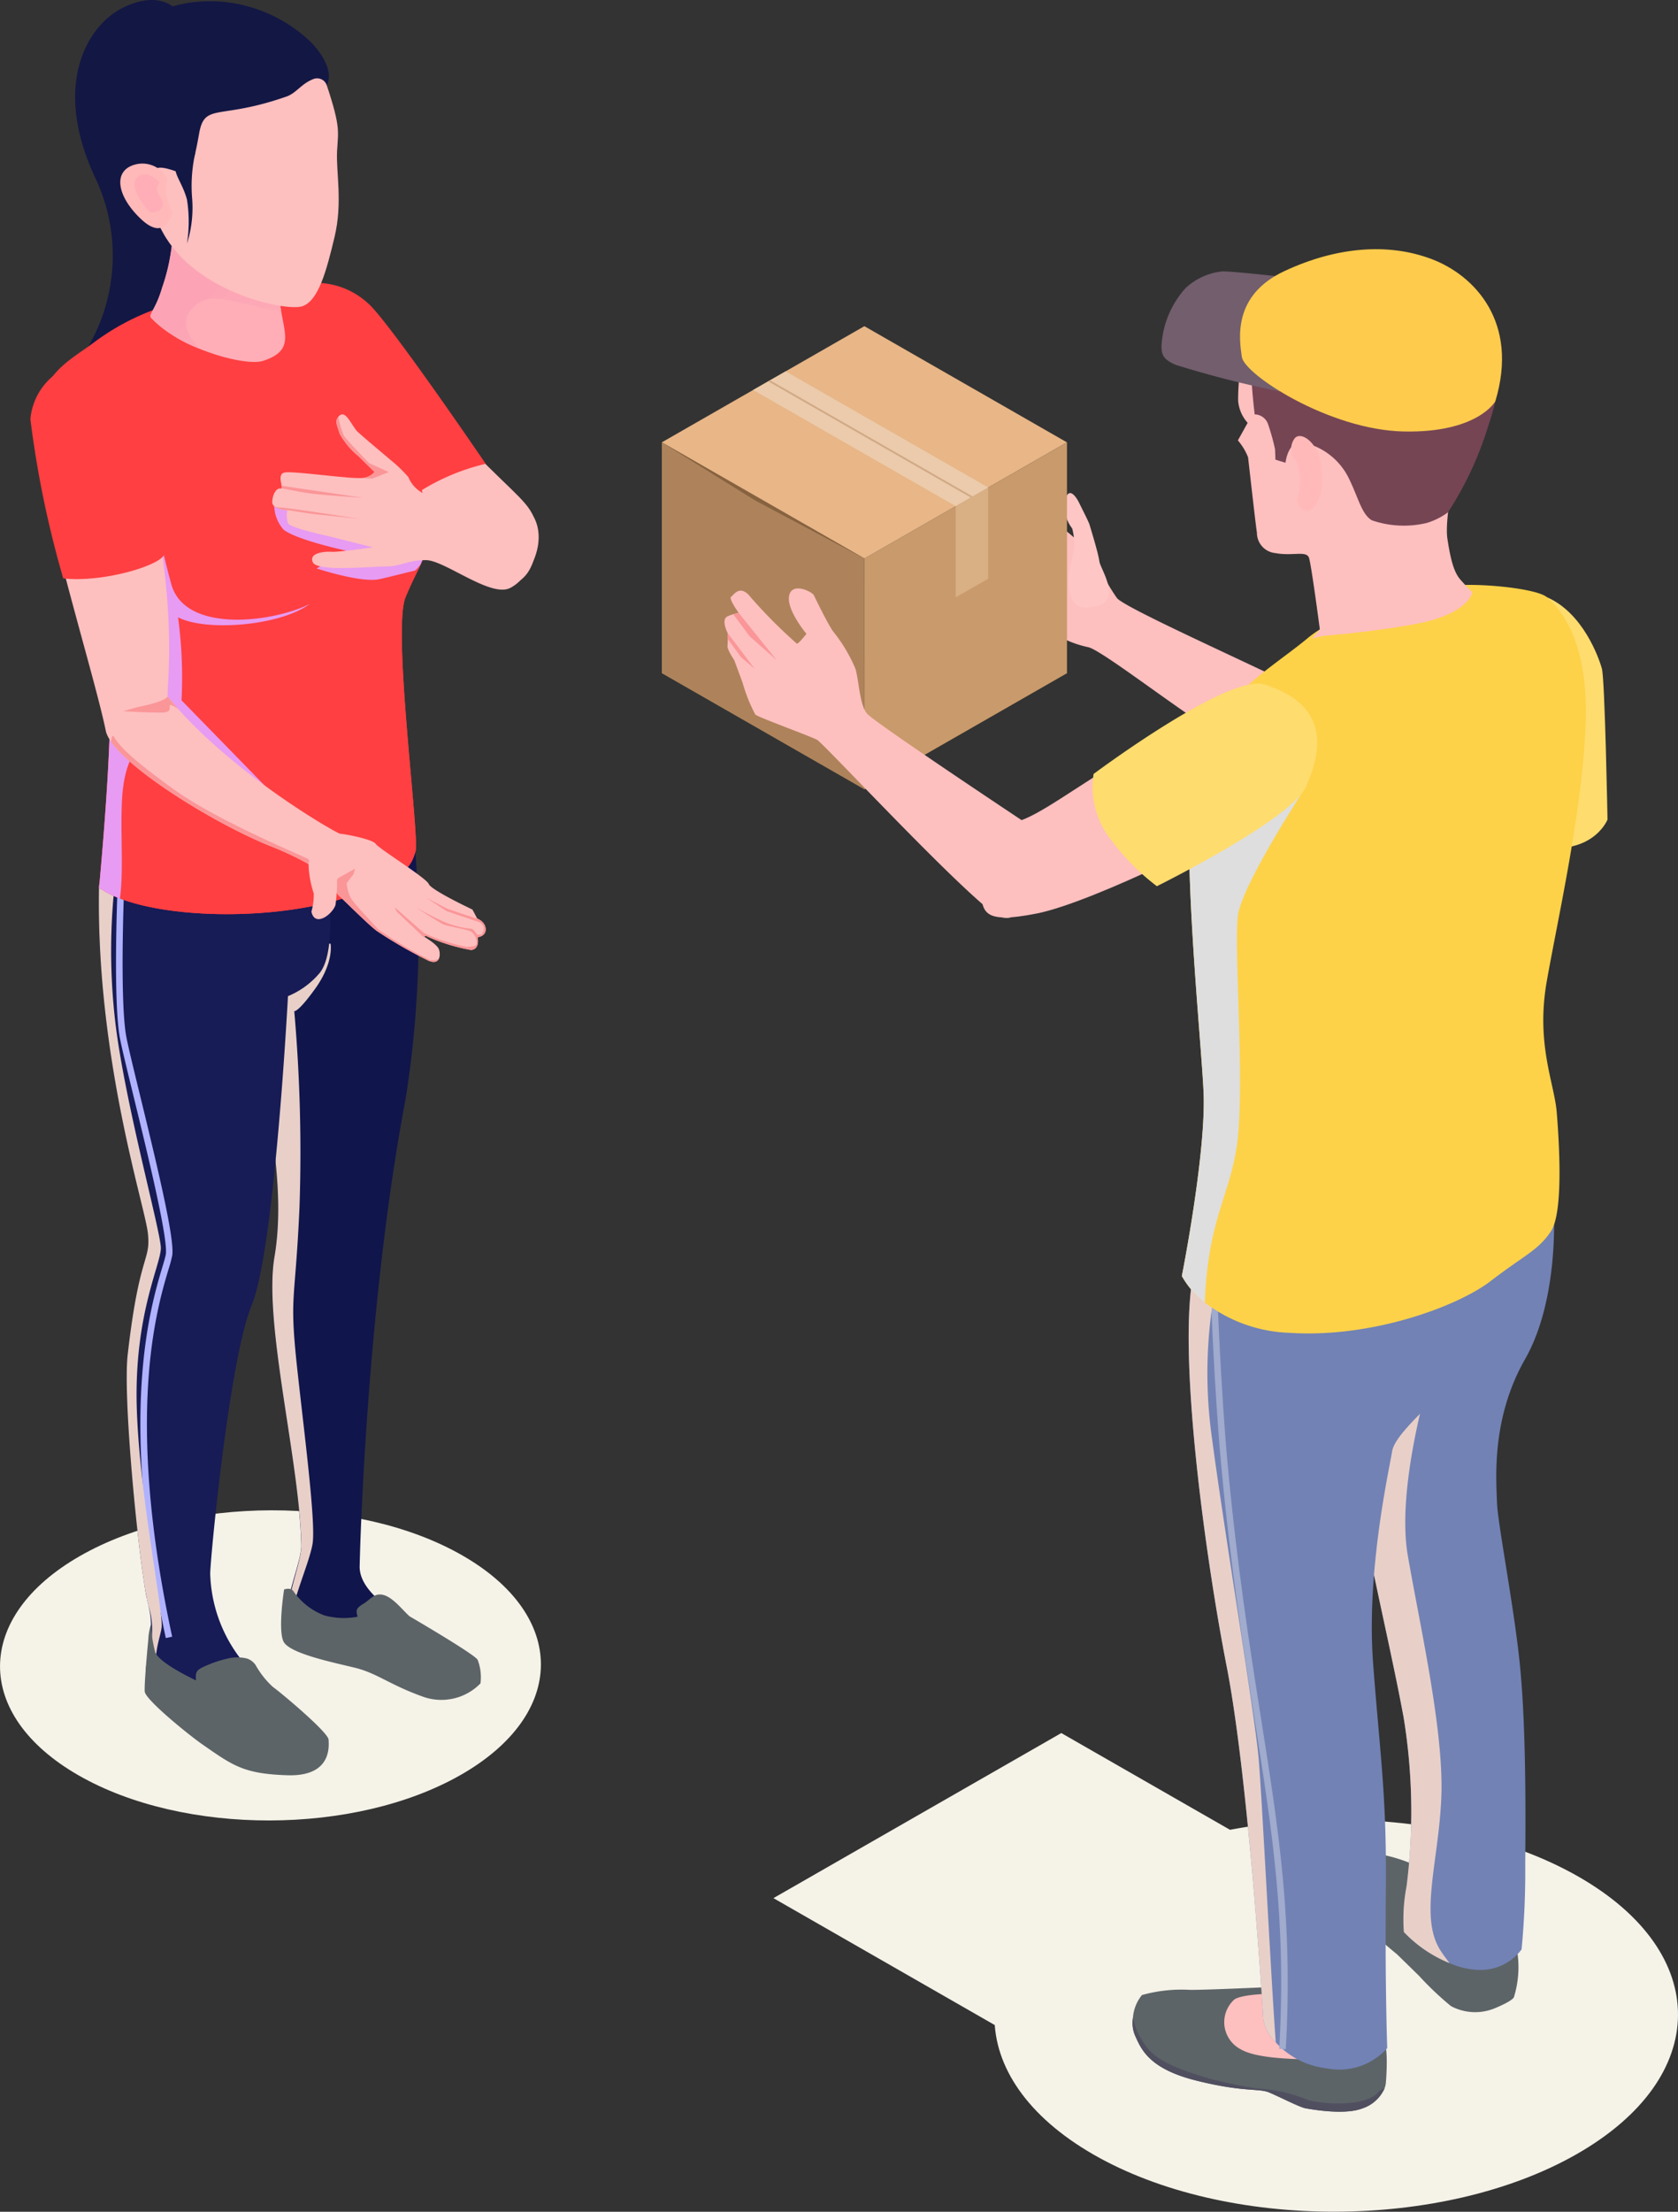 <svg xmlns="http://www.w3.org/2000/svg" xmlns:xlink="http://www.w3.org/1999/xlink" width="126" height="166" viewBox="0 0 126 166">
  <rect x="0" y="0" width="126" height="166" fill="#333333" stroke="none"/>
  <defs>
    <linearGradient id="linear-gradient" x1="1764.843" y1="-13.5" x2="1765.809" y2="-13.5" gradientUnits="objectBoundingBox">
      <stop offset="0.122" stop-color="#feb9b8"/>
      <stop offset="1" stop-color="#ffdede"/>
    </linearGradient>
    <linearGradient id="linear-gradient-2" x1="0.362" y1="0.571" x2="0.902" y2="1.142" gradientUnits="objectBoundingBox">
      <stop offset="0.122" stop-color="#fca4b5"/>
      <stop offset="0.99" stop-color="#ffadb7"/>
    </linearGradient>
    <linearGradient id="linear-gradient-3" x1="1044.445" y1="0.684" x2="1045.821" y2="0.188" xlink:href="#linear-gradient"/>
    <linearGradient id="linear-gradient-4" x1="1919.461" y1="0.207" x2="1918.753" y2="0.871" xlink:href="#linear-gradient-2"/>
  </defs>
  <g id="Vector_Smart_Object" data-name="Vector Smart Object" transform="translate(-629.004 -50.712)">
    <g id="Group_410" data-name="Group 410">
      <path id="Path_780" data-name="Path 780" d="M711.252,191.632c10.053-5.764,26.3-5.791,36.292-.064s9.939,15.04-.114,20.8-26.3,5.791-36.292.064S701.2,197.4,711.252,191.632Z" fill="#f5f2e8"/>
      <path id="Path_781" data-name="Path 781" d="M708.695,205.563l-21.615-12.39,21.615-12.39,21.615,12.39Z" fill="#f5f2e8"/>
      <g id="Group_409" data-name="Group 409">
        <g id="Group_404" data-name="Group 404">
          <path id="Path_782" data-name="Path 782" d="M704.957,89.183s.1-1.167.993-.811a29.206,29.206,0,0,1,5.227,4.071,15.756,15.756,0,0,0,1.7,3.159c.817.965,15.35,7.263,15.519,7.826s-3.213,4.83-6.17,3.412-10.223-7.207-11.481-7.549a7.941,7.941,0,0,1-2.6-1.043,13.8,13.8,0,0,1-1.906-2.037,13.225,13.225,0,0,1-2.825-1.206.562.562,0,0,1,.48-.866,24.024,24.024,0,0,1,2.859.768l-1.236-1.093s-2.41-1.148-2.427-1.607a1.1,1.1,0,0,1,.772-.926c.219-.008-.427-.3-.4-.9s.942-.86.942-.86Z" fill="#febfbf"/>
          <path id="Path_783" data-name="Path 783" d="M710.931,96.256s-1.293.436-1.612-1.128.4-2.7.366-3.5a5.448,5.448,0,0,0-.17-1.255A2.667,2.667,0,0,1,709,88.179c.337-1.144,1,.189,1.064.331s.684,1.344.754,1.583.658,2.138.737,2.749S713.484,96.042,710.931,96.256Z" fill="#fec7c6"/>
        </g>
        <g id="Group_405" data-name="Group 405">
          <path id="Path_784" data-name="Path 784" d="M693.914,109.957l15.209-8.718V83.911L693.914,92.63Z" fill="#c99a6b"/>
          <path id="Path_785" data-name="Path 785" d="M693.914,109.957,678.7,101.239V83.911l15.209,8.718Z" fill="#ae835b"/>
          <path id="Path_786" data-name="Path 786" d="M693.914,92.63,678.7,83.911l15.209-8.718,15.209,8.718Z" fill="#e8b687"/>
          <path id="Path_787" data-name="Path 787" d="M700.767,95.546l2.444-1.4V87.3l-2.444,1.4Z" fill="#d9af84"/>
          <path id="Path_788" data-name="Path 788" d="M700.767,88.7l-15.209-8.718,2.444-1.4L703.211,87.3Z" fill="#ebcbab"/>
          <path id="Path_789" data-name="Path 789" d="M701.9,88.053,686.69,79.334l.138-.079,15.209,8.718Z" fill="#d1a986"/>
          <path id="Path_790" data-name="Path 790" d="M678.7,83.911l15.209,8.718-8.207-4.359Z" fill="#87623f"/>
        </g>
        <g id="Group_407" data-name="Group 407">
          <path id="Path_791" data-name="Path 791" d="M740.891,95.538s1.518-1.171,4.246-.012,3.928,4.558,4.153,5.373.421,11.323.421,11.323-1.2,3.112-6.177,1.858S740.891,95.538,740.891,95.538Z" fill="#ffdc6e"/>
          <path id="Path_792" data-name="Path 792" d="M736.34,191.257a11.491,11.491,0,0,0-4.9-1.531c-2.049.043-1.859,2.523-1.491,3.639s3.956,4.023,3.956,4.023l1.656,1.618a22.992,22.992,0,0,0,2.394,2.27,3.86,3.86,0,0,0,3.356.136c1.089-.461,1.309-.694,1.369-.794a7.637,7.637,0,0,0-.008-4.556C741.9,193.9,736.34,191.257,736.34,191.257Z" fill="#5c6467"/>
          <path id="Path_793" data-name="Path 793" d="M743.2,176.4c.372,4.318.372,9.882.333,14.2a61.867,61.867,0,0,1-.274,6.419,3.845,3.845,0,0,1-3.331,1.537,5.9,5.9,0,0,1-2.077-.506,9.851,9.851,0,0,1-3.429-2.334,13.014,13.014,0,0,1,.2-3.424,44.049,44.049,0,0,0-.216-12.663c-1.058-5.777-3.272-14.667-3.37-17.507a44.347,44.347,0,0,1,.313-4.9c.431-4.668,1.176-10.6,1.176-10.6l13.146-5.155s.451,6.691-2.155,11.263c-2.567,4.493-2.155,9.084-2.1,10.815C741.494,165.295,742.846,172.083,743.2,176.4Z" fill="#7282b5"/>
          <path id="Path_794" data-name="Path 794" d="M737.85,198.052a9.851,9.851,0,0,1-3.429-2.334,13.014,13.014,0,0,1,.2-3.424,44.049,44.049,0,0,0-.216-12.663c-1.058-5.777-3.272-14.667-3.37-17.507a44.347,44.347,0,0,1,.313-4.9,14.11,14.11,0,0,1,5.016-3.21s-2.547,8.345-1.646,13.461c.882,5.116,2.606,12.644,2.527,17.662-.1,5.038-1.8,9.493,0,12.08C737.419,197.488,737.635,197.76,737.85,198.052Z" fill="#e8d0c8" style="mix-blend-mode: multiply;isolation: isolate"/>
          <path id="Path_795" data-name="Path 795" d="M714.214,203.44c.46,1.017,1,2.517,4.586,3.418s4.706.57,5.5.9,2.286,1.109,2.741,1.19,2.945.527,4.265.006a2.755,2.755,0,0,0,1.661-1.5,1.464,1.464,0,0,0,.092-.348c.047-.42.194-2.655-.114-3.062s-7.416-4.252-7.416-4.252-5.909.284-7.178.265a11.024,11.024,0,0,0-3.6.391,3.041,3.041,0,0,0-.674,1.7A2.426,2.426,0,0,0,714.214,203.44Z" fill="#5c6467"/>
          <path id="Path_796" data-name="Path 796" d="M724.868,200.335s-2.506,0-3.172.44a2.291,2.291,0,0,0,.437,3.723c1.452.887,5.409.737,6.062.809a3.478,3.478,0,0,0,2.292-.51c.407-.428-2.553-2.507-2.553-2.507Z" fill="#febfbf"/>
          <path id="Path_797" data-name="Path 797" d="M714.214,203.44c.46,1.017,1,2.517,4.586,3.418s4.706.57,5.5.9,2.286,1.109,2.741,1.19,2.945.527,4.265.006a2.755,2.755,0,0,0,1.661-1.5,1.233,1.233,0,0,0-.533.346c-.987,1.054-4.177.858-5.253.506a11.367,11.367,0,0,0-3.689-.834,34.95,34.95,0,0,1-3.781-.782c-1.248-.4-3.288-.965-4.328-2.021a5.322,5.322,0,0,1-1.3-2.525A2.426,2.426,0,0,0,714.214,203.44Z" fill="#504f60"/>
          <path id="Path_798" data-name="Path 798" d="M739.515,152.573c-1.352,2.237-5.721,5.447-5.976,7.061-.274,1.634-1.94,9.065-1.43,15.892s1.019,9.843.96,16.826c-.078,6.983.1,12.08.1,12.08a4.825,4.825,0,0,1-4.545,1.517A6.105,6.105,0,0,1,724.8,204a3.206,3.206,0,0,1-.94-1.751c-.039-.973-1.136-18.246-2.743-26.455s-3.742-23.77-2.469-29.625a1.6,1.6,0,0,1,.157-.428c2.175-5.058,21.708,1.887,21.708,1.887A8.551,8.551,0,0,1,739.515,152.573Z" fill="#7282b5"/>
          <g id="Group_406" data-name="Group 406">
            <path id="Path_799" data-name="Path 799" d="M725.552,204.512l-.49-.027c.547-9.553-.513-16.25-1.853-24.729-.842-5.336-1.8-11.383-2.521-19.255-.492-5.341-.762-12.5-.764-12.576l.49-.018c0,.072.272,7.221.76,12.55.723,7.855,1.679,13.895,2.52,19.222C725.039,188.188,726.1,194.906,725.552,204.512Z" fill="#a0abcd"/>
          </g>
          <path id="Path_800" data-name="Path 800" d="M724.8,204a3.206,3.206,0,0,1-.94-1.751c-.039-.973-1.136-18.246-2.743-26.455s-3.742-23.77-2.469-29.625a1.6,1.6,0,0,1,.157-.428c.509.311,1.038.661,1.567,1.05a34.913,34.913,0,0,0-.353,11.924c.9,6.808,3.193,20.6,3.487,23.887C723.763,185.447,724.43,198.985,724.8,204Z" fill="#e8d0c8" style="mix-blend-mode: multiply;isolation: isolate"/>
          <path id="Path_801" data-name="Path 801" d="M745.9,134.21c.176,2.179.509,7.392-.411,8.87-.94,1.459-2.018,1.828-4.545,3.774-2.508,1.926-8.973,4.3-15.125,3.89a11.024,11.024,0,0,1-6.348-2.276,6.55,6.55,0,0,1-1.724-1.984s1.861-9.376,1.626-13.908c-.176-3.657-1.273-14.394-1.058-20.852a17.9,17.9,0,0,1,.431-3.832c1.254-4.552,5.838-7.1,8.444-9.279s8.6-3.715,10.893-3.949c2.273-.214,6.348.253,7.053.856s3.174,2.84,2.939,9.454c-.235,6.594-2.135,14.842-2.939,19.471C744.335,129.095,745.726,132.032,745.9,134.21Z" fill="#fdd249"/>
          <path id="Path_802" data-name="Path 802" d="M721.961,136.019c-.431,4.26-2.253,5.933-2.488,12.449a6.55,6.55,0,0,1-1.724-1.984s1.861-9.376,1.626-13.908c-.176-3.657-1.273-14.394-1.058-20.852.255-.506.392-.759.392-.759l8.366-1.225s-4.8,7.333-5.114,9.668C721.647,121.761,722.431,131.234,721.961,136.019Z" fill="#dedede" style="mix-blend-mode: multiply;isolation: isolate"/>
          <path id="Path_803" data-name="Path 803" d="M738.6,84.186s-1.172,5.244-.913,6.948.517,2.564.993,3.1.88.92.88.92-.2,1.7-4.561,2.445-6.381.751-6.93.9l-.547.148.588-.692s-.629-4.8-.813-5.371-1.242-.117-2.52-.36a1.53,1.53,0,0,1-1.391-1.533c-.082-.449-.619-5.275-.666-5.661a4.46,4.46,0,0,0-.764-1.264l.733-1.319a2.824,2.824,0,0,1-.711-1.62c-.033-.9.18-4.756,1.177-5.956s7.668-1.994,9.479-1.445A10.132,10.132,0,0,1,738.6,84.186Z" fill="#febfbf"/>
          <path id="Path_804" data-name="Path 804" d="M723.223,76.74a1.367,1.367,0,0,1,.257.766c.053.547-.511,1.085-.482,1.891s.219,2.416.219,2.416a1.08,1.08,0,0,1,1.005.737,15.955,15.955,0,0,1,.525,1.887l.029.774.756.231s.19-1.881,1.507-1.476a4.992,4.992,0,0,1,3.254,2.657c.741,1.523.944,2.647,1.712,3.136a7.383,7.383,0,0,0,4.14.2,5.167,5.167,0,0,0,1.591-.8,25.519,25.519,0,0,0,3.017-6.474c1.587-4.581.609-7.258-.01-8.141a6.664,6.664,0,0,0-2.467-1.583s.088-2.011-4.633-2.968-10.233,3.058-10.858,3.727a5.059,5.059,0,0,0-.723,2.449Z" fill="#754554"/>
          <path id="Path_805" data-name="Path 805" d="M725.151,80.1a77.69,77.69,0,0,1-7.878-2.009c-1.046-.467-1.2-.833-.94-2.35a7.073,7.073,0,0,1,1.7-3.412,4.782,4.782,0,0,1,2.78-1.251c1.385.025,7.476.731,9.312,1.054S725.151,80.1,725.151,80.1Z" fill="#725e6d"/>
          <path id="Path_806" data-name="Path 806" d="M741.286,80.834s-1.32,2.383-6.892,2.262-11.953-4.266-12.143-5.6-.713-4.616,3.205-6.441,7.774-2.126,11.02-.91S743.089,74.89,741.286,80.834Z" fill="#fecb4c"/>
          <path id="Path_807" data-name="Path 807" d="M726.044,84.923a1.377,1.377,0,0,1,.168-1.3c.466-.6,1.785.305,2,2.027s-.119,2.912-.805,3.309-1.025-.724-1.025-.724S727.131,86.125,726.044,84.923Z" fill="url(#linear-gradient)"/>
        </g>
        <g id="Group_408" data-name="Group 408">
          <path id="Path_808" data-name="Path 808" d="M721.79,102.694c-1.532.648-1.851.85-5.664,3.2-7.222,4.454-8.932,5.941-10.891,6.542s-2.78,3.064-2.612,4.871.022,2.8,4.238,1.965,15.352-6.361,18.657-8.635C729.578,107.851,726.42,100.743,721.79,102.694Z" fill="#febfbf"/>
          <path id="Path_809" data-name="Path 809" d="M684.47,96.709s-.768-1.074-.572-1.2.662-.994,1.464.016a37.172,37.172,0,0,0,3.474,3.492c.129.033.723-.735.723-.735s-1.509-1.792-1.3-2.856,1.726-.3,1.853-.045.985,2.044,1.434,2.7a11.754,11.754,0,0,1,1.693,2.826c.282.971.3,2.682.874,3.367s12.651,8.689,12.651,8.689.063,8.858-3.368,6.122-12.558-12.587-13.044-12.85-4.338-1.661-4.628-1.889a11.744,11.744,0,0,1-.95-2.367l-.633-1.718s-.543-.782-.507-1.072a9.024,9.024,0,0,0,.008-.969s-.543-1.039.016-1.259A3.7,3.7,0,0,1,684.47,96.709Z" fill="#febfbf"/>
          <path id="Path_810" data-name="Path 810" d="M684.471,96.709l2.855,3.549L685.3,98.477l-1.235-1.665Z" fill="#fa9698"/>
          <path id="Path_811" data-name="Path 811" d="M683.64,98.217l2.028,2.688-1.019-.869-1-1.366Z" fill="#fa9698"/>
          <path id="Path_812" data-name="Path 812" d="M711.123,108.8a6.369,6.369,0,0,0,1.275,4.9,17.194,17.194,0,0,0,3.476,3.525s10.166-5.04,11.209-7.489c.882-2.07,2.232-5.958-3.131-7.65C721.244,101.236,711.123,108.8,711.123,108.8Z" fill="#ffdc6e"/>
        </g>
      </g>
    </g>
    <g id="Group_414" data-name="Group 414">
      <path id="Path_813" data-name="Path 813" d="M635,167.5c7.954-4.56,20.813-4.583,28.718-.051s7.864,11.9-.09,16.46-20.812,4.583-28.718.053S627.042,172.058,635,167.5Z" fill="#f5f2e8"/>
      <g id="Group_413" data-name="Group 413">
        <path id="Path_814" data-name="Path 814" d="M660.5,177.355c-3.938-2.7-5.78-2.509-5.78-2.509s-4.9.331-4.369-2.587c.431-2.49,1.078-4.027,1.234-5.1a2.288,2.288,0,0,0,.039-.506c-.137-6.322-2.86-16.67-2.018-21.611.627-3.676.1-7.742-.549-11.632a1.354,1.354,0,0,1-.059-.272c-.176-1.089-.353-2.159-.529-3.19a1.465,1.465,0,0,0-.059-.311c-.1-.661-.2-1.3-.274-1.926-.039-.331-.078-.642-.118-.953-.078-.622-.137-1.225-.157-1.79a16.285,16.285,0,0,1,.039-2.607,7.934,7.934,0,0,1,.274-1.42c1.587-5.5,11.951-7.022,11.951-7.022a78.354,78.354,0,0,1-.666,19.277c-2.645,13.889-3.35,30.637-3.448,35.072-.039,1.828,2.429,3.346,3.566,4.007,1.607.914,4.722,2.976,4.722,2.976S664.439,180.059,660.5,177.355Z" fill="#10154c"/>
        <path id="Path_815" data-name="Path 815" d="M651.1,126.6a121.54,121.54,0,0,1,.392,14.745c-.313,7.022-.745,6.477-.235,11.477.529,5,1.489,12.157,1.215,13.772s-1.861,4.882-1.8,7a1.791,1.791,0,0,1-.235-1.323c.392-2.49,1.019-4.027,1.156-5.116a2.288,2.288,0,0,0,.039-.506c-.137-6.322-2.86-16.67-2.018-21.611.627-3.676.1-7.742-.549-11.632a1.354,1.354,0,0,1-.059-.272c-.176-1.089-.353-2.159-.529-3.19a1.465,1.465,0,0,0-.059-.311c-.1-.661-.2-1.3-.274-1.926-.039-.331-.078-.642-.118-.953-.078-.622-.137-1.225-.157-1.79a16.285,16.285,0,0,1,.039-2.607,14.2,14.2,0,0,1,5.917-.817s.294,1.459-1.273,3.54C651.352,126.721,651.1,126.6,651.1,126.6Z" fill="#e8d0c8" style="mix-blend-mode: multiply;isolation: isolate"/>
        <path id="Path_816" data-name="Path 816" d="M657.274,170.418c.923-.266,1.834,1.027,2.478,1.6,0,0,4.97,2.893,5.121,3.278a3.643,3.643,0,0,1,.21,1.76,4.1,4.1,0,0,1-4.383.975c-2.49-.9-3.387-1.745-5.051-2.151s-4.933-1.072-5.36-1.972.047-3.9.047-3.9.521-.2.729.171a4.929,4.929,0,0,0,2.294,1.774,5.51,5.51,0,0,0,2.494.1c-.051-.23-.139-.455.031-.663a1.926,1.926,0,0,1,.464-.34c.223-.15.415-.342.641-.49A1.011,1.011,0,0,1,657.274,170.418Z" fill="#5c6467"/>
        <path id="Path_817" data-name="Path 817" d="M653.017,123.726a6.193,6.193,0,0,1-2.39,1.751s-1,19.024-2.723,23.187c-1.724,4.182-3.154,19.549-3.115,20.191a10.966,10.966,0,0,0,3.135,7.333c3,2.918,4.31,3.482,4.271,3.929a3.677,3.677,0,0,1-4.212,2.218c-2.821-.467-3.6-.661-4.976-2.1s-2.821-2.412-3.037-3.54c-.2-1.128.764-3.346.176-5.466.02-.019,0-.019,0-.039-.02-.117-.059-.253-.1-.408a.329.329,0,0,0-.02-.136c-.039-.136-.059-.311-.1-.486-.078-.486-.157-1.05-.255-1.712-.627-4.668-1.391-13.325-1.078-16.067.882-7.742,1.763-6.964,1.509-9.162-.274-2.2-3.879-13.22-3.664-25.863a1.66,1.66,0,0,1,.216-.836c1.842-3.618,16.888.031,16.888.031S654.388,121.995,653.017,123.726Z" fill="#171b56"/>
        <g id="Group_411" data-name="Group 411">
          <path id="Path_818" data-name="Path 818" d="M641.454,173.653c-3.6-16.68-1.172-24.786-.259-27.838.122-.41.219-.735.257-.94.2-1.146-1.371-7.594-2.414-11.862-.462-1.9-.864-3.54-1.021-4.342-.523-2.673-.208-10.736-.194-11.076l.49.018c0,.084-.327,8.349.186,10.965.155.792.553,2.428,1.015,4.32,1.444,5.917,2.621,10.909,2.42,12.06a9.946,9.946,0,0,1-.27,1c-.9,3.017-3.3,11.037.268,27.594Z" fill="#b0b2ff"/>
        </g>
        <path id="Path_819" data-name="Path 819" d="M641.693,178.93a4.482,4.482,0,0,1-1.567-2.062c-.216-1.128.705-3.346.078-5.466l-.059-.175c.02-.019,0-.019,0-.039-.02-.117-.059-.253-.1-.408a.329.329,0,0,0-.02-.136c-.02-.156-.059-.311-.1-.486-.078-.486-.157-1.05-.255-1.712-.627-4.668-1.391-13.325-1.078-16.067.882-7.742,1.763-6.964,1.509-9.162-.274-2.2-3.879-13.22-3.664-25.863a1.66,1.66,0,0,1,.216-.836c.568.136,1,.272,1,.272a46.033,46.033,0,0,0,0,10.562c.686,5.972,3.429,15.807,3.429,17.032,0,1.206-1.881,4.746-1.822,11.3.078,6.555,2,15.814,1.881,17.137C641.066,173.756,639.871,176.013,641.693,178.93Z" fill="#e8d0c8" style="mix-blend-mode: multiply;isolation: isolate"/>
        <path id="Path_820" data-name="Path 820" d="M647.549,175.19a3.034,3.034,0,0,0-1.542.025,8.509,8.509,0,0,0-1.751.615c-.558.255-.574.471-.539,1-.721-.354-2.745-1.354-3.058-2.112a10.166,10.166,0,0,1-.321-2.072,4.229,4.229,0,0,0-.2,1.144c-.088.918-.3,3.25-.268,3.869s3.339,3.282,4.255,3.922c2.367,1.648,3.152,2.264,6.461,2.369s3.123-2.142,3.09-2.675-3.3-3.3-4.2-3.97a6.6,6.6,0,0,1-1.275-1.618A1.251,1.251,0,0,0,647.549,175.19Z" fill="#5c6467"/>
        <path id="Path_821" data-name="Path 821" d="M653.842,72.346s2.177-.385,4.892,4.009c2.406,3.89,4.15,6.633,6.906,9.36s3.548,3.155,3.658,4.906-.449,5.065-4.073,3.721-7.866-8.637-9.447-11.722S639.812,72.25,653.842,72.346Z" fill="#febfbf"/>
        <path id="Path_822" data-name="Path 822" d="M665.475,85.522a16.266,16.266,0,0,0-4.8,1.978c-1.967,1.346-9.917-15.256-8.84-15.493a5.783,5.783,0,0,1,4.726,1.4C657.956,74.474,665.475,85.522,665.475,85.522Z" fill="#ff3f41"/>
        <path id="Path_823" data-name="Path 823" d="M643.54,53.843s-.809-4.762-5.325-2.54c-2.567,1.262-5.354,5.662-2.085,12.7a13.606,13.606,0,0,1-.59,12.879s4.675-.731,6.344-2.286,1.138-2.922.923-7.744A107.228,107.228,0,0,1,643.54,53.843Z" fill="#131744"/>
        <path id="Path_824" data-name="Path 824" d="M661.148,90.327a5.47,5.47,0,0,1-.509,2.626v.019c-.078.156-.157.331-.235.506-.274.564-.607,1.225-.96,2.1-.98,2.529,1.078,17.915.764,19.024-.314,1.089-.705,2.12-5.505,3.56-5.349,1.634-12.892,1.459-16.692-.019a7.852,7.852,0,0,1-1.567-.8s1.038-10.835.784-14.881c-.157-2.354-1.391-5.388-2.625-8.442-.059-.136-.118-.292-.176-.428a45.405,45.405,0,0,1-2.057-5.913c-2.038-8.384,1.2-9.376,3.762-11.321a18,18,0,0,1,6.975-3.132c3.8-.934,7.915-1.6,9.071-1.478s4.467,1.77,5.858,6.75c1.215,4.318,2.527,7.956,2.958,10.465a7.616,7.616,0,0,1,.137,1.07A1.457,1.457,0,0,1,661.148,90.327Z" fill="#ff3f41"/>
        <path id="Path_825" data-name="Path 825" d="M661.148,90.327a5.47,5.47,0,0,1-.509,2.626v.019c-.078.156-.157.331-.235.506-.98.233-2.194.545-2.9.7-1.352.311-4.722-.8-4.722-.8l2.194-1.342s-3.722-.8-4.682-1.576a2.807,2.807,0,0,1-.647-2.393c2.135-2.334,8.033-.428,11.344.895a7.616,7.616,0,0,1,.137,1.07A1.457,1.457,0,0,1,661.148,90.327Z" fill="#e79bf2" style="mix-blend-mode: multiply;isolation: isolate"/>
        <path id="Path_826" data-name="Path 826" d="M660.207,114.6c-.314,1.089-.705,2.12-5.505,3.56-5.349,1.634-12.892,1.467-16.692-.012a7.853,7.853,0,0,1-1.567-.8s1.038-10.842.784-14.889c-.157-2.354-1.391-5.388-2.625-8.442.764-4.007,1.959-6.983,3.664-7.158,5.172-.545.131,10.432,7.206,10.743,6.538.292,6.238-2.2,9.341-2.642,3.476-.484,5.121-.768,5.827-1.994-.313.7-.725,1.459-1.2,2.607C658.464,98.108,660.521,113.494,660.207,114.6Z" fill="#ff3f41" style="mix-blend-mode: multiply;isolation: isolate"/>
        <path id="Path_827" data-name="Path 827" d="M652.174,113.047l-12.167-6.73s-1.648.576-1.842,4.443c-.131,2.607.137,5.252-.157,7.392a7.853,7.853,0,0,1-1.567-.8s1.038-10.842.784-14.889c-.157-2.47-1.509-5.68-2.8-8.87,3.115-3.307,5.956-5.972,5.956-5.972a63.242,63.242,0,0,0,1.509,7.022c1.128,3.665,7.754,2.731,10.364,1.4-2.188,1.632-7.76,2.1-9.88,1a33.552,33.552,0,0,1,.261,6.23Z" fill="#e79bf2" style="mix-blend-mode: multiply;isolation: isolate"/>
        <path id="Path_828" data-name="Path 828" d="M633.774,79.156s4.242-1.4,5.948,5.555c2.78,11.313,1.8,17.207,1.873,18.279,4.616,5.7,12.764,10.308,12.954,10.3s2.418.389,2.663.755,3.8,2.552,3.987,3.015,3.28,1.916,3.28,1.916l.36.679s.625.235.637.792-.607.609-.607.609.2.9-.492.957a13.854,13.854,0,0,1-3.354-1.041c-.088-.066-.153.056-.153.056s.95.549,1.091.932.11,1.239-.8.844a33.575,33.575,0,0,1-3.871-2.231c-.627-.459-2.682-2.523-2.9-2.7a7.374,7.374,0,0,0-2.4-2.414,23.8,23.8,0,0,0-2.715-1.259c-4.443-1.792-11.879-6.439-12.329-8.644-.968-4.752-5.95-20.294-5.294-24.048A3.136,3.136,0,0,1,633.774,79.156Z" fill="#febfbf"/>
        <g id="Group_412" data-name="Group 412">
          <path id="Path_829" data-name="Path 829" d="M637.531,105.976c.427.7,1.25,1.634,4.59,4.025s9.759,5,10,5.178,1.418,1.366,1.418,1.366l.866.066,1.264-.7-.131.42-.5.663a2.78,2.78,0,0,0,.358,1.2c.315.455,1.7,1.922,1.992,2.253a29.669,29.669,0,0,0,3.86,2.3.875.875,0,0,0,.709-.088c-.1.224-.333.35-.8.148a33.575,33.575,0,0,1-3.871-2.231c-.627-.459-2.682-2.523-2.9-2.7a7.374,7.374,0,0,0-2.4-2.414,23.8,23.8,0,0,0-2.715-1.259c-3.956-1.593-10.274-5.448-11.935-7.833C637.39,106.019,637.457,105.855,637.531,105.976Z" fill="#fa9698"/>
          <path id="Path_830" data-name="Path 830" d="M660.869,121.024s.1.058.233.146c-.178-.091-.31-.144-.31-.144l-2-1.895-.147-.317,2.21,1.937A14.975,14.975,0,0,0,664,121.777c.688-.025.817-.06.8-.4a1.161,1.161,0,0,0-.347-.692c-.139-.2-1.828-.424-2.2-.617s-1.991-1.229-1.991-1.229,1.142.638,2.126,1.08a7.45,7.45,0,0,0,2.041.508c.17.053.4.442.4.442l.333-.019a.691.691,0,0,0,.159-.533.564.564,0,0,0-.321-.393l-2.469-.833-1.5-.988,1.522.8s1.971.683,2.339.774a.934.934,0,0,1,.582.768c.01.558-.607.609-.607.609s.2.9-.492.957a13.854,13.854,0,0,1-3.354-1.041C660.934,120.9,660.869,121.024,660.869,121.024Z" fill="#fa9698"/>
          <path id="Path_831" data-name="Path 831" d="M642.369,103.9c-1.246-.768-.037.27-1.136.29s-2.974-.1-2.974-.1l1.034-.3c2.175-.418,2.3-.8,2.3-.8.251.311.511.617.778.916Z" fill="#fa9698"/>
        </g>
        <path id="Path_832" data-name="Path 832" d="M652.388,119.137a4.773,4.773,0,0,0,.176-1.364,8.055,8.055,0,0,1-.384-1.949,2.32,2.32,0,0,1,1.391-2.223c.978-.315,1.714-.535,2.375.85s-1.534,1.877-1.626,2.286a13.923,13.923,0,0,1-.122,1.885C654,119.3,652.656,120.357,652.388,119.137Z" fill="#febfbf"/>
        <path id="Path_833" data-name="Path 833" d="M650.558,89l.02,0a1.905,1.905,0,0,0,.061,1c.19.342,3.031.953,3.031.953l3.331.838s-2.61.375-3.115.335-1.74.084-1.385.8,4.377.3,5.5.3,1.6-.48,2.988-.475,4.816,2.793,6.281,2.109,2.9-3.459,1.783-5.4-3.771-1.085-5.012-1.082a10.315,10.315,0,0,1-3.148-.587,2.4,2.4,0,0,1-1.23-1.278,10.527,10.527,0,0,0-1.323-1.27c-.421-.366-2.38-1.994-2.555-2.2s-.494-.741-.623-.9-.406-.541-.731-.175l-.023.033c-.286.348-.078.65.1,1.259a5.811,5.811,0,0,0,1.4,1.675l1.224,1.2a1.335,1.335,0,0,1-.766.428.782.782,0,0,1-.178.027h0a10.717,10.717,0,0,1-1.348-.066l-.024,0c-1.6-.14-3.9-.432-4.406-.354s-.313.669-.259.992a.334.334,0,0,1,0,.187.063.063,0,0,1-.074.031c-.313-.053-.6.395-.631.99a.4.4,0,0,0,.17.35A1.9,1.9,0,0,0,650.558,89Z" fill="#febfbf"/>
        <path id="Path_834" data-name="Path 834" d="M649.818,66.275a73.886,73.886,0,0,0,.253,7.514c.315,2.048,1,3.264-1.324,4.011-1.33.428-6.32-.934-8.4-3.245-.182-.282.37-.64.837-2.253a14.414,14.414,0,0,0,.8-5.544c-.014-3.178.147-6.088.147-6.088Z" fill="#ffadb7"/>
        <path id="Path_835" data-name="Path 835" d="M650.117,73.968a4.531,4.531,0,0,1-1.587-.195c-3.174-.8-4.036-.953-5,0-.96.934-.607,1.984.47,3.112a9.943,9.943,0,0,1-3.664-2.334c-.176-.272.372-.642.842-2.256a14.667,14.667,0,0,0,.8-5.544V65.234l7.954,7.217c.039.525.078.992.137,1.342A.563.563,0,0,0,650.117,73.968Z" fill="url(#linear-gradient-2)"/>
        <path id="Path_836" data-name="Path 836" d="M646.61,51.149s5.27,1.1,6.642,5.1,1.152,4.176,1.064,5.781.431,3.851-.188,6.458S652.9,73.306,651.7,73.7s-8.015-.969-10.493-5.585-4.82-8.841-2.923-13.13C639.614,51.985,643.954,50.489,646.61,51.149Z" fill="#febfbf"/>
        <path id="Path_837" data-name="Path 837" d="M637.884,55.265c1-2.618,2.281-3.122,2.281-3.122s1.234-1.336,4.716-1.34a10.97,10.97,0,0,1,7.557,3.163c1.875,2.031,1.1,3.128,1.1,3.128l-.016-.031a.762.762,0,0,0-1.013-.407c-.889.354-1.26,1.045-1.987,1.3-5.117,1.793-6.146.432-6.567,2.782-.425,2.367-.652,3.212-1.722,2.84-1.724-.6-1.646-.224-2.484.928a29.921,29.921,0,0,0,1.156,3.332s-.043,1.072-2.012-3.235C638.139,62.826,636.223,60.439,637.884,55.265Z" fill="#131744"/>
        <path id="Path_838" data-name="Path 838" d="M641.581,64.162a2.1,2.1,0,0,0-2.435-1.1c-1.695.459-1.373,2.375.443,4.089s2.259-.307,2.347-.44S641.138,65.351,641.581,64.162Z" fill="url(#linear-gradient-3)"/>
        <path id="Path_839" data-name="Path 839" d="M640.966,64.4s-.746-.875-1.473-.5c-1.119.586.5,2.4.654,2.634s.982.14,1.074-.416S640.4,65.1,640.966,64.4Z" fill="url(#linear-gradient-4)"/>
        <path id="Path_840" data-name="Path 840" d="M643.679,62.135a11.3,11.3,0,0,0-.247,3.482,8.837,8.837,0,0,1-.39,3.381,10.43,10.43,0,0,0,0-3.315c-.327-1.206-.966-1.854-.872-2.519S643.679,62.135,643.679,62.135Z" fill="#131744"/>
        <path id="Path_841" data-name="Path 841" d="M656.359,86.573a.782.782,0,0,1-.178.027l.776.035,1.244-.492-1.477-.669s-1.755-1.792-1.92-2.1a9.409,9.409,0,0,1-.4-1.369c-.286.348-.078.65.1,1.259a5.811,5.811,0,0,0,1.4,1.675l1.224,1.2A1.335,1.335,0,0,1,656.359,86.573Z" fill="#fa9698"/>
        <path id="Path_842" data-name="Path 842" d="M652.143,87.722c1.044.158,4.1.348,4.1.348l-6.1-.9a.334.334,0,0,1,0,.187C650.593,87.442,651.363,87.608,652.143,87.722Z" fill="#fa9698"/>
        <path id="Path_843" data-name="Path 843" d="M649.61,88.732a1.9,1.9,0,0,0,.948.268l.02,0c.264.021,1.485.251,2.494.348.933.086,2.617.278,2.872.305-.46-.076-5.384-.85-5.889-.85A1.418,1.418,0,0,1,649.61,88.732Z" fill="#fa9698"/>
      </g>
      <path id="Path_844" data-name="Path 844" d="M632.957,78.959a4.734,4.734,0,0,0-1.671,3.217,76.558,76.558,0,0,0,2.467,11.945c2.951.344,7.51-1,7.615-1.883a43.554,43.554,0,0,0-2.153-9.7C638.154,79.819,636.2,77.617,632.957,78.959Z" fill="#ff3f41"/>
    </g>
  </g>
</svg>
